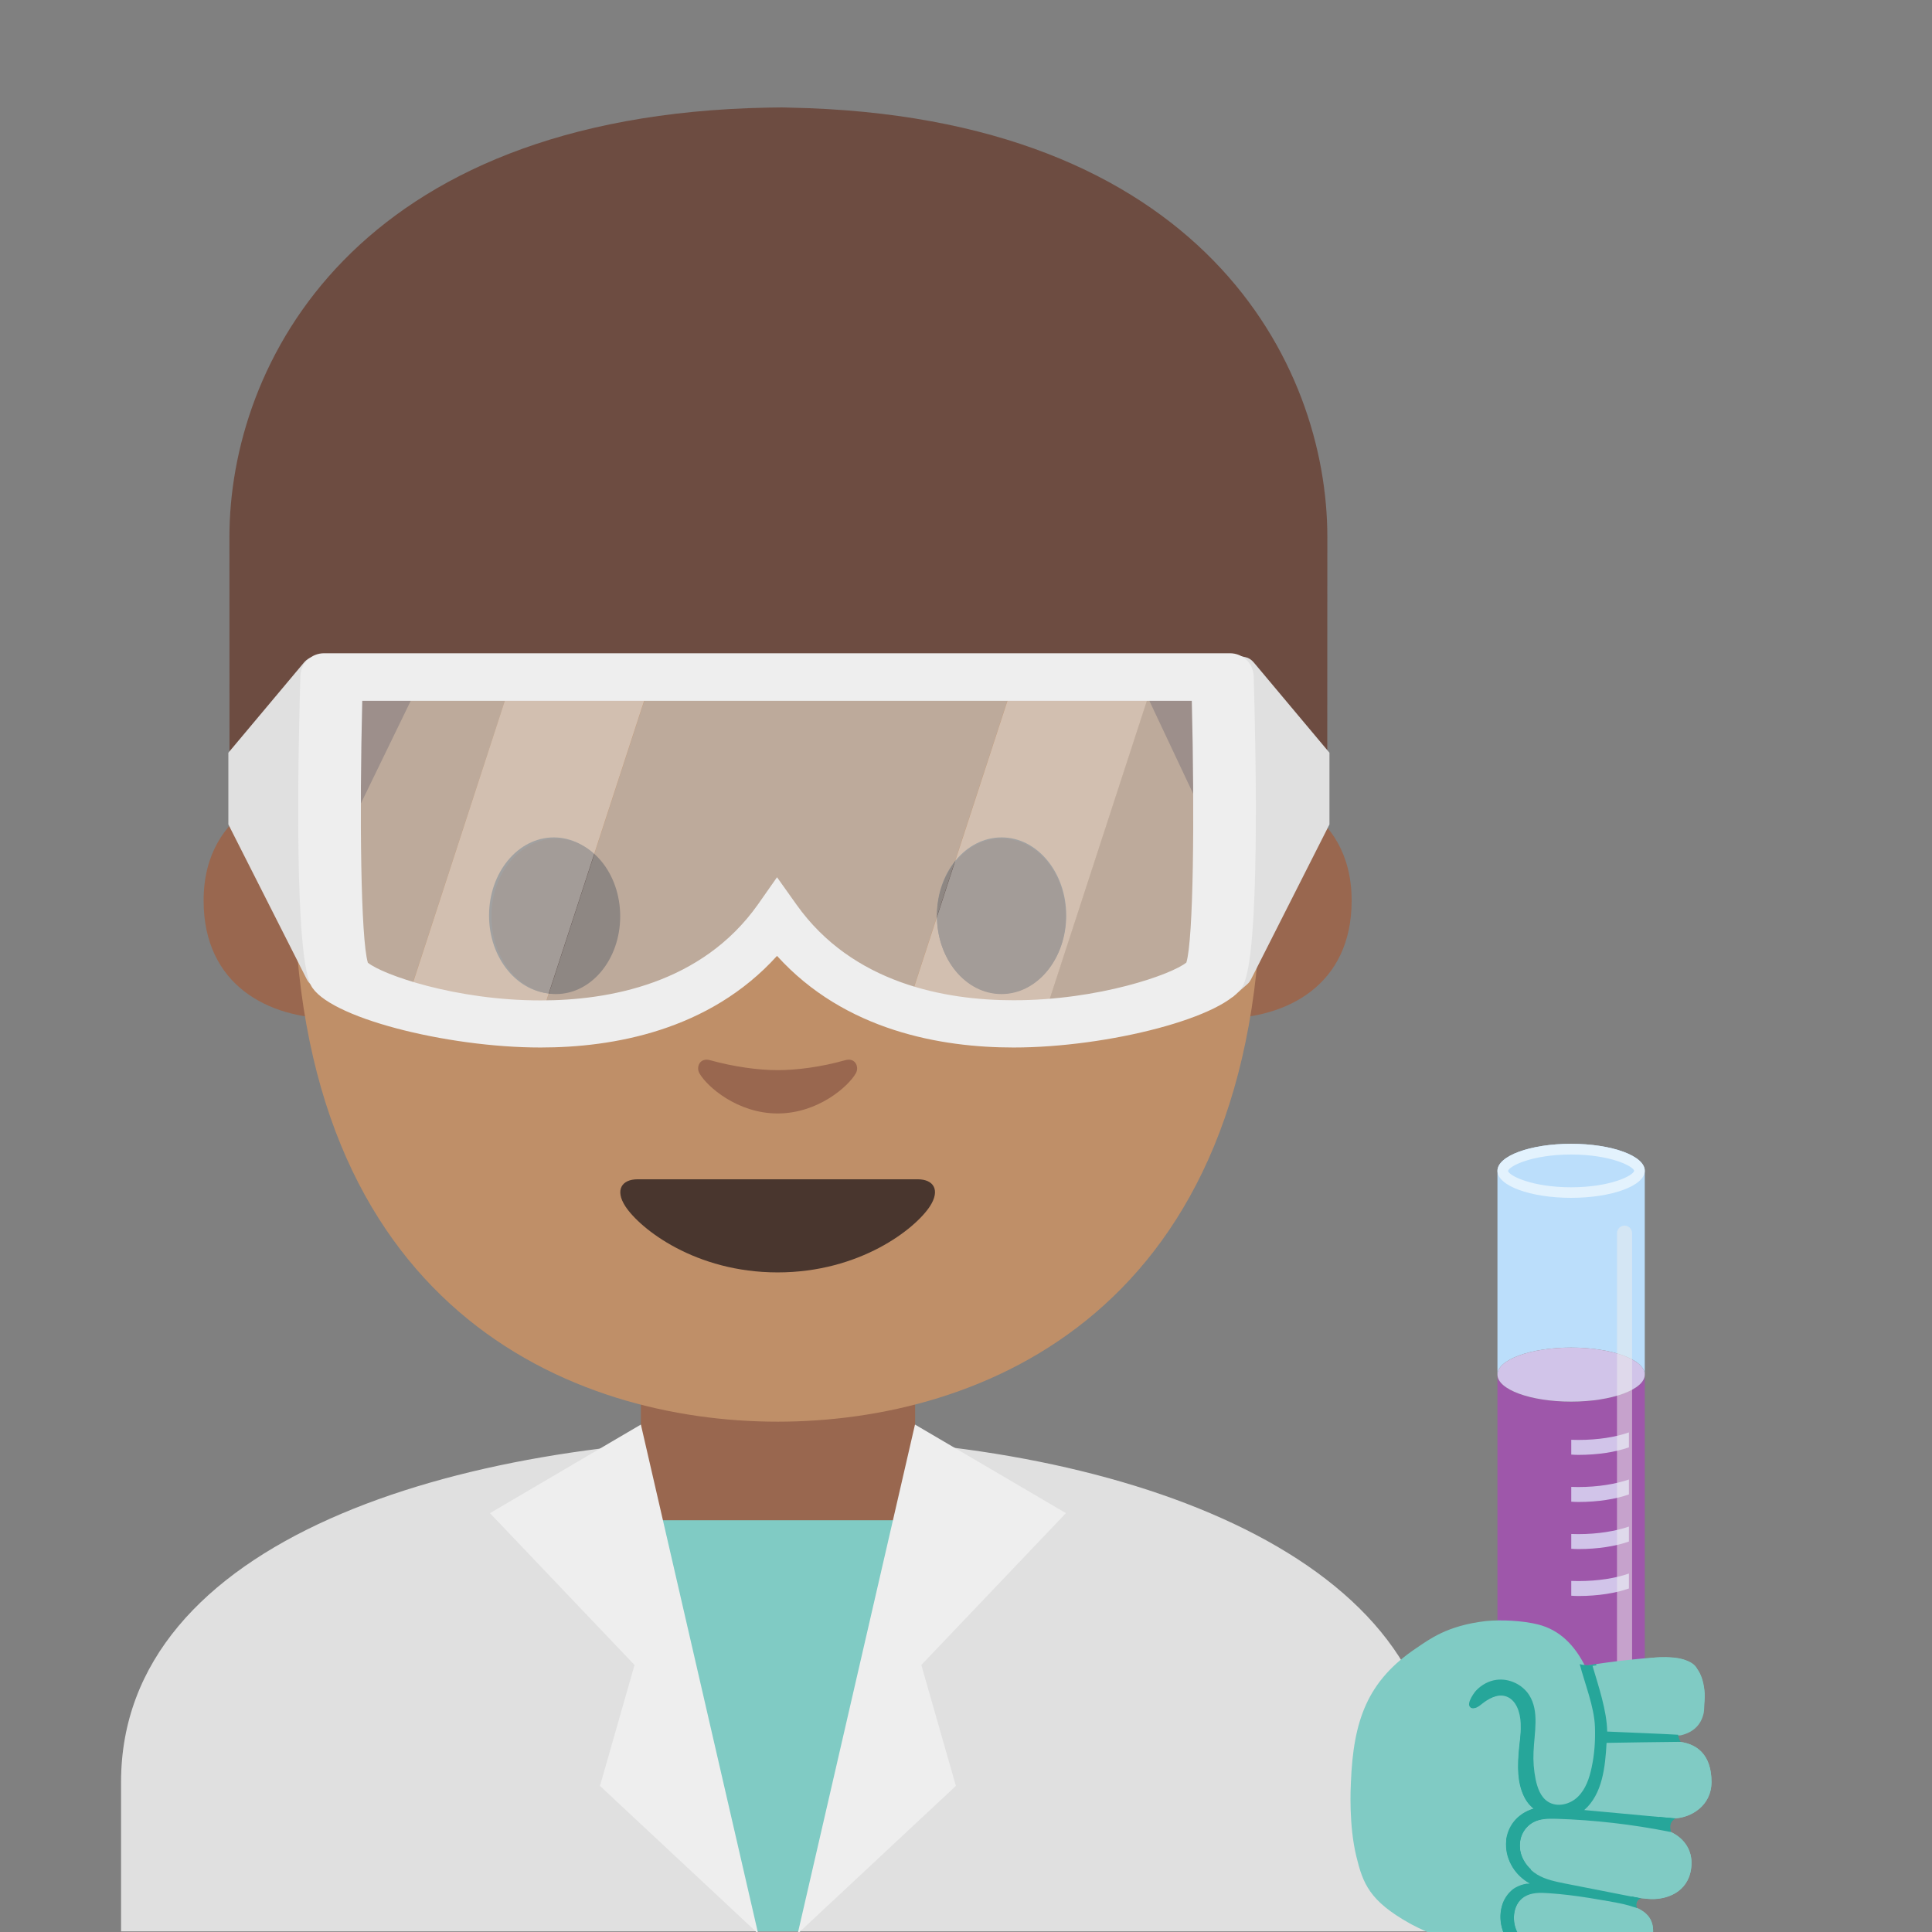 <svg width="128" height="128" style="enable-background:new 0 0 128 128;" xmlns="http://www.w3.org/2000/svg" xmlns:xlink="http://www.w3.org/1999/xlink">
  <rect width="100%" height="100%" fill="#808080" stroke="none"/>
  <g>
    <path id="XMLID_9_" d="M8.02,118.07v9.89h87.14v-9.89c0-15.17-21.39-22.87-43.24-22.84 C30.2,95.25,8.02,102.01,8.02,118.07z" style="fill:#E0E0E0;"/>
    <path id="XMLID_8_" d="M51.54,90.23h-9.08v9.59c0,4.34,3.7,7.86,8.26,7.86h1.65c4.56,0,8.26-3.52,8.26-7.86 v-9.59H51.54z" style="fill:#99674F;"/>
    <polygon points="42.77,100.72 60.2,100.72 53.05,127.96 50.07,127.96 " style="fill:#80CBC4;"/>
    <polygon points="42.46,94.38 32.46,100.25 42.04,110.31 39.75,118.32 50.23,128.11 " style="fill:#EEEEEE;"/>
    <polygon points="60.62,94.38 70.62,100.25 61.04,110.31 63.33,118.32 52.85,128.11 " style="fill:#EEEEEE;"/>
    <g>
      <path id="XMLID_464_" d="M83.66,52.3c0,0,5.89,1.02,5.89,7.37c0,5.6-4.3,7.81-8.6,7.81V52.3H83.66z" style="fill:#99674F;"/>
      <path id="XMLID_463_" d="M19.38,52.3c0,0-5.89,1.02-5.89,7.37c0,5.6,4.3,7.81,8.6,7.81V52.3H19.38z" style="fill:#99674F;"/>
      <path id="XMLID_461_" d="M51.52,10.74c-25.4,0-32.04,19.69-32.04,47.35c0,28.68,18.43,36.1,32.04,36.1 c13.41,0,32.04-7.2,32.04-36.1C83.56,30.43,76.92,10.74,51.52,10.74z" style="fill:#BF8F68;"/>
      <path id="XMLID_460_" d="M40.97,60.66c0,2.86-1.91,5.17-4.28,5.17c-2.36,0-4.29-2.32-4.29-5.17 c0-2.86,1.92-5.18,4.29-5.18C39.06,55.48,40.97,57.79,40.97,60.66" style="fill:#444444;"/>
      <path id="XMLID_459_" d="M62.07,60.66c0,2.86,1.91,5.17,4.29,5.17c2.36,0,4.28-2.32,4.28-5.17 c0-2.86-1.92-5.18-4.28-5.18C63.98,55.48,62.07,57.79,62.07,60.66" style="fill:#444444;"/>
      <path id="XMLID_458_" d="M60.79,78.13c-1.3,0-9.27,0-9.27,0s-7.98,0-9.27,0c-1.06,0-1.52,0.71-0.82,1.79 c0.98,1.5,4.64,4.38,10.09,4.38s9.11-2.88,10.09-4.38C62.31,78.84,61.86,78.13,60.79,78.13z" style="fill:#49362E;"/>
      <path id="XMLID_457_" d="M56,70.24c-1.58,0.45-3.22,0.66-4.48,0.66s-2.9-0.22-4.48-0.66 c-0.67-0.19-0.94,0.45-0.7,0.87c0.5,0.88,2.52,2.66,5.18,2.66c2.66,0,4.68-1.78,5.18-2.66C56.94,70.69,56.67,70.05,56,70.24z" style="fill:#99674F;"/>
      <path id="XMLID_456_" d="M52.28,7.13c0,0-0.5-0.02-0.71-0.01c-0.21,0-0.71,0.01-0.71,0.01 C23.46,7.65,15.2,24.14,15.2,35.58c0,11.11,0.01,19.28,0.01,19.28s0.44-0.45,1.24-1.08c0.86-0.67,1.81-1.04,1.81-1.04l1.38,9.28 l8.87-18.26c0.06-0.12,0.49,0.49,0.62,0.5l5.36-0.89c5.44,0.6,10.91,0.9,16.37,0.91v0.01c0.24,0,0.47-0.01,0.71-0.01 c0.24,0,0.47,0.01,0.71,0.01v-0.01c5.46-0.02,10.93-0.31,16.37-0.91l5.36,0.52c0.07,2.12,1.07,0.26,1.12,0.38l8.37,17.76 l1.38-9.28c0,0,0.95,0.38,1.81,1.04c0.81,0.63,1.24,1.08,1.24,1.08s0.01-8.16,0.01-19.28C87.95,24.14,79.69,7.65,52.28,7.13z" style="fill:#6D4C41;"/>
    </g>
    <g id="XMLID_3_">
      <path id="XMLID_5_" d="M41.09,60.71c0,2.84-1.9,5.15-4.26,5.15c-2.35,0-4.27-2.3-4.27-5.15 c0-2.85,1.91-5.15,4.27-5.15C39.19,55.55,41.09,57.86,41.09,60.71" style="fill:#49362E;"/>
      <path id="XMLID_4_" d="M62.08,60.71c0,2.84,1.9,5.15,4.27,5.15c2.35,0,4.26-2.3,4.26-5.15 c0-2.85-1.91-5.15-4.26-5.15C63.99,55.55,62.08,57.86,62.08,60.71" style="fill:#49362E;"/>
    </g>
    <g>
      <g>
        <path d="M104.09,92.86c-2.7,0-4.88-0.8-4.88-1.79v23.52c0,2.7,2.19,4.88,4.88,4.88 c2.7,0,4.88-2.19,4.88-4.88V91.07C108.98,92.06,106.79,92.86,104.09,92.86z" style="opacity:0.7;fill:#AB47BC;"/>
        <path d="M104.09,75.78c-2.7,0-4.88,0.8-4.88,1.79v13.5c0-0.99,2.19-1.79,4.88-1.79 c2.7,0,4.88,0.8,4.88,1.79v-13.5C108.98,76.58,106.79,75.78,104.09,75.78z" style="fill:#BBDEFB;"/>
        <ellipse cx="104.09" cy="91.07" rx="4.88" ry="1.79" style="fill:#D1C4E9;"/>
      </g>
      <path d="M104.09,76.49c2.59,0,4.1,0.76,4.18,1.08c-0.08,0.33-1.59,1.09-4.18,1.09s-4.1-0.76-4.18-1.08 C99.99,77.25,101.5,76.49,104.09,76.49 M104.09,75.78c-2.7,0-4.88,0.8-4.88,1.79c0,0.99,2.19,1.79,4.88,1.79s4.88-0.8,4.88-1.79 C108.98,76.58,106.79,75.78,104.09,75.78L104.09,75.78z" style="fill:#E3F2FD;"/>
      <path d="M104.56,95.4c-0.16,0-0.31-0.01-0.46-0.01v0.98c0.15,0.01,0.3,0.02,0.46,0.02 c1.31,0,2.49-0.19,3.36-0.5v-0.99C107.05,95.21,105.87,95.4,104.56,95.4z" style="fill:#D1C4E9;"/>
      <path d="M104.56,98.52c-0.16,0-0.31-0.01-0.46-0.01v0.98c0.15,0.01,0.3,0.02,0.46,0.02 c1.31,0,2.49-0.19,3.36-0.5v-0.99C107.05,98.32,105.87,98.52,104.56,98.52z" style="fill:#D1C4E9;"/>
      <path d="M104.56,101.64c-0.16,0-0.31-0.01-0.46-0.01v0.98c0.15,0.01,0.3,0.02,0.46,0.02 c1.31,0,2.49-0.19,3.36-0.5v-0.99C107.05,101.44,105.87,101.64,104.56,101.64z" style="fill:#D1C4E9;"/>
      <path d="M104.56,104.75c-0.16,0-0.31-0.01-0.46-0.01v0.98c0.15,0.01,0.3,0.02,0.46,0.02 c1.31,0,2.49-0.19,3.36-0.5v-0.99C107.05,104.56,105.87,104.75,104.56,104.75z" style="fill:#D1C4E9;"/>
      <path d="M107.63,113.58L107.63,113.58c-0.28,0-0.5-0.23-0.5-0.5V81.7c0-0.28,0.23-0.5,0.5-0.5 l0,0c0.28,0,0.5,0.23,0.5,0.5v31.37C108.13,113.35,107.91,113.58,107.63,113.58z" style="opacity:0.5;fill:#EEEEEE;"/>
    </g>
    <g>
      <path d="M101.88,107.62c1.5,0.37,2.46,1.43,3.13,2.75c1.67-0.3,4.55-0.6,5.39-0.58 c0.99,0.03,2.3,0.14,2.52,2.17c0.14,1.32-0.36,2.41-2.05,2.57c-0.63,0.06-1.28,0.1-1.92,0.13l0.23,0.74 c0.59-0.01,1.12-0.03,1.53-0.03c1.71-0.02,2.68,0.89,2.68,2.7c0,1.59-1.37,2.34-2.37,2.4c-0.53,0.03-2.01-0.05-3.47-0.19 l-0.15,0.31l-0.06,0.09c0.92,0.14,1.8,0.29,2.42,0.4c1.67,0.3,2.47,1.41,2.28,2.73c-0.23,1.6-1.66,2.04-2.65,2.01 c-0.74-0.02-3.34-0.43-5.08-0.8l-0.34,0.49c0.12,0.02,0.25,0.04,0.39,0.06c0.02,0,0.04,0.01,0.07,0.01 c0.12,0.02,0.23,0.04,0.35,0.06c0.03,0,0.05,0.01,0.08,0.01c0.14,0.02,0.28,0.05,0.42,0.07c0.01,0,0.01,0,0.02,0 c0.15,0.02,0.3,0.05,0.45,0.08c0.03,0,0.06,0.01,0.08,0.01c0.12,0.02,0.23,0.04,0.35,0.06c0.05,0.01,0.09,0.02,0.14,0.02 c0.1,0.02,0.2,0.04,0.29,0.05c0.05,0.01,0.1,0.02,0.15,0.03c0.1,0.02,0.19,0.04,0.28,0.05c0.05,0.01,0.09,0.02,0.14,0.03 c0.13,0.03,0.27,0.05,0.39,0.08c1.53,0.32,2.11,1.01,1.92,2.22c-0.26,1.7-1.97,2.08-2.88,1.99c-0.91-0.08-3.97-0.71-4.97-1.15 c-0.06-0.03-0.12-0.06-0.18-0.09l-0.35,0.5c-4.5-0.3-7.73-2.18-7.73-2.18c-2.64-1.48-3.08-2.62-3.52-4.43 c-0.5-2.06-0.38-4.5-0.36-4.88c0.16-4.1,1.07-6.75,4.38-8.95c0.8-0.53,1.97-1.46,4.56-1.76 C99.45,107.3,100.88,107.37,101.88,107.62z" style="fill:#80CBC4;"/>
      <path d="M105.63,114.43c0,0,0.04-2.06-0.61-4.06l0.72-0.13c0,0,0.51,1.42,0.69,3.52 c0.03,0.34,0.04,0.65,0.04,0.95l0.64-0.04l4.29-0.24c0,0-0.32,0.06-0.32,0.54c0,0.2,0.12,0.33,0.21,0.41 c-0.18-0.02-0.38-0.04-0.58-0.03l-4.26,0.11c-0.01,0.12-0.01,0.24-0.02,0.37c-0.1,1.74-0.51,3.41-1.48,4.05 c3.22,0.38,6.08,0.57,6.08,0.57c-0.56,0.23-0.32,0.91-0.32,0.91c-2.17-0.59-7.43-0.9-7.43-0.9c-2.22-0.19-2.52,1.31-2.52,1.31 c-0.41,1.81,1.56,2.64,1.56,2.64c0.26,0.15,2.61,0.62,4.29,0.94l1.68,0.31l0,0h0l0.47,0.09c-0.05-0.01-0.25-0.02-0.33,0.31 c-0.04,0.16,0,0.27,0.03,0.34c-0.25-0.11-0.55-0.21-0.9-0.28c-0.79-0.16-3.18-0.55-3.36-0.58l-0.6-0.08 c-1.98-0.26-2.46,0.09-2.46,0.09c-1.1,0.58-0.78,1.98-0.78,1.98c0.24,1.35,1.73,1.77,1.73,1.77c0.57,0.17,3.59,0.9,3.59,0.9 l-4.57-0.6c-0.32-0.1-0.44-0.25-0.62-0.39c-1.61-1.32-0.93-3.11-0.93-3.11c0.25-0.69,0.77-1,0.77-1c0.31-0.19,0.67-0.29,1.04-0.33 c-1.87-0.99-1.57-2.99-1.57-2.99c0.24-1.23,1.13-1.75,1.83-1.97c-0.06-0.05-0.13-0.1-0.19-0.16c0,0-1.2-0.79-0.76-4.18 c0.15-1.14,0.13-1.3,0.01-2.02c0,0-0.43-1.54-1.71-1.05c0,0-0.43,0.11-1.1,0.64c0,0-0.54,0.42-0.53-0.24 c0-0.2,0.14-0.56,0.41-0.87c0,0,0.28-0.33,0.97-0.52c0,0,1.79-0.71,2.68,1.08c0.47,0.94,0.38,1.56,0.23,2.52c0,0-0.28,3.03,0.51,4 c0,0,0.78,0.89,2.03,0.34C104.19,119.37,105.89,118.43,105.63,114.43z" style="fill:#26A69A;"/>
    </g>
    <g>
      <path d="M21.56,66.07l-0.97-0.85c-0.11-0.09-0.2-0.21-0.27-0.35l-5.19-10.25v-4.75l5.03-6 c0.15-0.17,0.33-0.29,0.53-0.33l0.74-0.16L21.56,66.07z" style="fill:#E0E0E0;"/>
      <path d="M81.65,66.07l0.97-0.85c0.11-0.09,0.2-0.21,0.27-0.35l5.19-10.25v-4.75l-5.03-6 c-0.15-0.17-0.33-0.29-0.53-0.33l-0.74-0.16L81.65,66.07z" style="fill:#E0E0E0;"/>
      <g>
        <g>
          <path d="M69,67.77c-0.34,0.02-0.69,0.04-1.04,0.05C68.31,67.81,68.66,67.79,69,67.77z" style="fill:#6EBCC5;"/>
          <path d="M29.67,67.22c-0.25-0.05-0.5-0.1-0.74-0.16C29.17,67.12,29.42,67.17,29.67,67.22z" style="fill:#6EBCC5;"/>
          <path d="M62.28,67.39c-0.36-0.07-0.71-0.14-1.07-0.23C61.57,67.24,61.92,67.32,62.28,67.39z" style="fill:#6EBCC5;"/>
          <path d="M31.78,67.56c-0.24-0.03-0.47-0.06-0.7-0.1C31.31,67.5,31.54,67.53,31.78,67.56z" style="fill:#6EBCC5;"/>
          <path d="M30.7,67.41c-0.24-0.04-0.48-0.08-0.71-0.13C30.22,67.32,30.46,67.37,30.7,67.41z" style="fill:#6EBCC5;"/>
          <path d="M34.11,67.78c-0.26-0.01-0.52-0.03-0.77-0.05C33.6,67.75,33.86,67.77,34.11,67.78z" style="fill:#6EBCC5;"/>
          <path d="M32.91,67.69c-0.24-0.02-0.48-0.05-0.72-0.07C32.43,67.65,32.67,67.67,32.91,67.69z" style="fill:#6EBCC5;"/>
          <path d="M61.16,67.14c-0.36-0.09-0.71-0.18-1.06-0.29C60.45,66.96,60.81,67.06,61.16,67.14z" style="fill:#6EBCC5;"/>
          <path d="M65.65,67.79c-0.35-0.02-0.7-0.04-1.04-0.08C64.96,67.75,65.3,67.77,65.65,67.79z" style="fill:#6EBCC5;"/>
          <path d="M66.78,67.83c-0.34,0-0.69-0.01-1.04-0.03C66.09,67.81,66.43,67.82,66.78,67.83z" style="fill:#6EBCC5;"/>
          <path d="M51.97,44.85H51h-7.8l-7.49,22.98c5.68,0.02,11.94-1.6,15.77-7.01 c2.24,3.16,5.31,5.02,8.6,6.02l7.17-21.99H51.97z" style="opacity:0.6;fill:#BDBDBD;"/>
          <path d="M67.89,67.82c-0.34,0.01-0.69,0.01-1.03,0.01C67.21,67.83,67.55,67.83,67.89,67.82z" style="fill:#6EBCC5;"/>
          <path d="M80.49,44.85h-4l-7.47,22.92c5.69-0.35,10.44-2.2,10.94-3.21 C81.01,62.47,80.49,44.85,80.49,44.85z" style="opacity:0.6;fill:#BDBDBD;"/>
          <path d="M63.4,67.57c-0.36-0.05-0.71-0.11-1.07-0.18C62.69,67.47,63.05,67.52,63.4,67.57z" style="fill:#6EBCC5;"/>
          <path d="M64.53,67.71c-0.35-0.03-0.71-0.07-1.06-0.12C63.82,67.63,64.18,67.67,64.53,67.71z" style="fill:#6EBCC5;"/>
          <path d="M35.65,67.83c-0.38,0-0.76-0.01-1.14-0.03C34.89,67.82,35.27,67.83,35.65,67.83z" style="fill:#6EBCC5;"/>
          <path d="M28.69,67.01c-0.27-0.06-0.54-0.13-0.8-0.2C28.15,66.88,28.42,66.95,28.69,67.01z" style="fill:#6EBCC5;"/>
          <path d="M33.96,44.85H22.47c0,0-0.52,17.62,0.52,19.71c0.3,0.6,2.13,1.51,4.77,2.22 c-0.3-0.08-0.59-0.16-0.87-0.25L33.96,44.85z" style="opacity:0.6;fill:#BDBDBD;"/>
          <path d="M35.65,67.83c0.02,0,0.04,0,0.06,0l0,0C35.69,67.83,35.67,67.83,35.65,67.83z" style="fill:#F9F5ED;"/>
          <path d="M29.99,67.28c-0.11-0.02-0.21-0.04-0.32-0.06C29.78,67.24,29.88,67.26,29.99,67.28z" style="fill:#F9F5ED;"/>
          <path d="M28.93,67.06c-0.08-0.02-0.16-0.03-0.23-0.05C28.77,67.03,28.85,67.04,28.93,67.06z" style="fill:#F9F5ED;"/>
          <path d="M27.89,66.81c-0.04-0.01-0.08-0.02-0.12-0.03C27.81,66.79,27.85,66.8,27.89,66.81z" style="fill:#F9F5ED;"/>
          <path d="M31.08,67.47c-0.13-0.02-0.25-0.04-0.38-0.06C30.82,67.43,30.95,67.45,31.08,67.47z" style="fill:#F9F5ED;"/>
          <path d="M33.34,67.73c-0.15-0.01-0.29-0.03-0.43-0.04C33.05,67.71,33.2,67.72,33.34,67.73z" style="fill:#F9F5ED;"/>
          <path d="M32.19,67.62c-0.14-0.02-0.28-0.04-0.41-0.05C31.92,67.58,32.05,67.6,32.19,67.62z" style="fill:#F9F5ED;"/>
          <path d="M34.52,67.81c-0.14-0.01-0.27-0.02-0.4-0.02C34.25,67.79,34.38,67.8,34.52,67.81z" style="fill:#F9F5ED;"/>
          <path d="M33.96,44.85L26.9,66.53c0.28,0.09,0.57,0.17,0.87,0.25 c0.04,0.01,0.08,0.02,0.12,0.03c0.26,0.07,0.53,0.13,0.8,0.2c0.08,0.02,0.15,0.04,0.23,0.05c0.24,0.05,0.49,0.11,0.74,0.16 c0.1,0.02,0.21,0.04,0.32,0.06c0.23,0.04,0.47,0.09,0.71,0.13c0.13,0.02,0.25,0.04,0.38,0.06c0.23,0.04,0.47,0.07,0.7,0.1 c0.14,0.02,0.27,0.04,0.41,0.05c0.24,0.03,0.48,0.05,0.72,0.07c0.14,0.01,0.29,0.03,0.43,0.04c0.25,0.02,0.51,0.04,0.77,0.05 c0.13,0.01,0.27,0.02,0.4,0.02c0.38,0.02,0.75,0.03,1.14,0.03c0.02,0,0.04,0,0.06,0l7.49-22.98H33.96z" style="opacity:0.6;fill:#E0E0E0;"/>
          <path d="M66.86,67.83c-0.03,0-0.06,0-0.08,0C66.8,67.83,66.83,67.83,66.86,67.83z" style="fill:#F9F5ED;"/>
          <path d="M69.02,67.77L69.02,67.77c-0.01,0-0.01,0-0.02,0C69.01,67.77,69.02,67.77,69.02,67.77z" style="fill:#F9F5ED;"/>
          <path d="M67.96,67.82c-0.02,0-0.05,0-0.07,0C67.92,67.82,67.94,67.82,67.96,67.82z" style="fill:#F9F5ED;"/>
          <path d="M60.09,66.85c0,0,0.01,0,0.01,0C60.1,66.85,60.09,66.85,60.09,66.85L60.09,66.85z" style="fill:#F9F5ED;"/>
          <path d="M65.74,67.79c-0.03,0-0.06,0-0.09-0.01C65.68,67.79,65.71,67.79,65.74,67.79z" style="fill:#F9F5ED;"/>
          <path d="M61.21,67.16c-0.02,0-0.03-0.01-0.05-0.01C61.18,67.15,61.19,67.15,61.21,67.16z" style="fill:#F9F5ED;"/>
          <path d="M62.34,67.4c-0.02,0-0.04-0.01-0.06-0.01C62.3,67.39,62.32,67.39,62.34,67.4z" style="fill:#F9F5ED;"/>
          <path d="M64.61,67.71c-0.03,0-0.05-0.01-0.08-0.01C64.56,67.71,64.58,67.71,64.61,67.71z" style="fill:#F9F5ED;"/>
          <path d="M63.47,67.58c-0.02,0-0.04-0.01-0.07-0.01C63.43,67.58,63.45,67.58,63.47,67.58z" style="fill:#F9F5ED;"/>
          <path d="M67.26,44.85l-7.17,21.99c0,0,0.01,0,0.01,0c0.35,0.11,0.7,0.2,1.06,0.29 c0.02,0,0.03,0.01,0.05,0.01c0.36,0.09,0.71,0.16,1.07,0.23c0.02,0,0.04,0.01,0.06,0.01c0.36,0.07,0.71,0.12,1.07,0.18 c0.02,0,0.04,0.01,0.07,0.01c0.35,0.05,0.71,0.09,1.06,0.12c0.03,0,0.05,0.01,0.08,0.01c0.35,0.03,0.7,0.06,1.04,0.08 c0.03,0,0.06,0,0.09,0.01c0.35,0.02,0.69,0.03,1.04,0.03c0.03,0,0.06,0,0.08,0c0.35,0,0.69,0,1.03-0.01c0.02,0,0.05,0,0.07,0 c0.35-0.01,0.7-0.02,1.04-0.05c0.01,0,0.01,0,0.02,0l7.47-22.92H67.26z" style="opacity:0.6;fill:#E0E0E0;"/>
        </g>
        <path d="M67.15,69.4L67.15,69.4c-4.78,0-11.17-1.1-15.67-6.07c-4.5,4.97-10.89,6.07-15.67,6.07 c-6.25,0-14.16-2.01-15.22-4.14c-1.1-2.2-0.85-15.04-0.69-20.46v0c0.02-0.85,0.72-1.52,1.57-1.52h60.02 c0.85,0,1.54,0.67,1.57,1.52v0c0.16,5.42,0.41,18.25-0.69,20.46C81.31,67.39,73.4,69.4,67.15,69.4z M51.48,58.12l1.28,1.8 c3.72,5.25,9.88,6.35,14.39,6.35c5.66,0,10.5-1.72,11.45-2.5c0.47-1.54,0.55-9.67,0.36-17.34H24 c-0.19,7.64-0.1,15.73,0.37,17.35c0.97,0.79,5.79,2.5,11.45,2.5c4.51,0,10.67-1.1,14.39-6.35L51.48,58.12z" style="fill:#EEEEEE;"/>
      </g>
    </g>
    <path d="M110.91,120.46c0.04,0,0.08,0,0.11,0c0.99-0.06,2.36-0.81,2.37-2.4c0-1.74-0.89-2.64-2.48-2.69 c0,0-0.03-0.16-0.07-0.37c0.17-0.01,0.35-0.02,0.52-0.03c0.88-0.21,1.34-0.74,1.5-1.42c0.06-0.1,0.08-1.24,0.07-1.37 c-0.08-1.07-0.47-1.57-0.47-1.57c-0.4-1.02-2.86-0.79-2.86-0.79l-4.49,0.6c-0.16-0.05-0.32-0.1-0.47-0.15 c-0.65-1.02-1.52-1.81-2.77-2.12c-1-0.24-2.43-0.32-3.44-0.2c-2.59,0.3-3.76,1.23-4.56,1.76c-0.17,0.11-0.31,0.23-0.46,0.35 c0.91,1.65,2.29,3.38,3.98,3.09c0.11-0.25,0.29-0.51,0.37-0.6c0.36-0.39,0.86-0.67,1.39-0.73c0.83-0.1,1.69,0.31,2.14,1.01 c0.7,1.08-0.11,2.51-0.16,3.8c-0.02,0.61,0.48,1.2,0.6,1.8c0.11,0.57,0.33,1.17,0.82,1.48c0.03,0.02,0.08,0.02,0.11,0.04 c-0.03,0.1-0.1,0.3-0.18,0.56c-0.32,0.02-0.63,0.08-0.9,0.23c-0.62,0.34-0.94,1.09-0.86,1.78c0.06,0.51,0.33,0.98,0.71,1.33 c-0.24,0.78-0.44,1.48-0.54,1.89c-0.69,0.53-0.76,1.66-0.28,2.41c0.5,0.79,1.42,1.22,2.33,1.45s1.85,0.31,2.74,0.61 c-0.05-0.01-0.09-0.01-0.14-0.02c0.45,0.08,0.83,0.14,1.07,0.16c0.9,0.08,2.62-0.3,2.88-1.99c0.15-0.97-0.21-1.6-1.14-1.98 c-0.07-0.25-0.19-0.53-0.26-0.74c0.17,0.03,0.35,0.07,0.52,0.1c0.33,0.04,0.61,0.07,0.78,0.07c0.99,0.03,2.43-0.41,2.65-2.01 c0.15-1.06-0.34-1.97-1.4-2.45c-0.39-0.08-0.79-0.14-1.18-0.21c0.16-0.26,0.32-0.52,0.48-0.77 C110.27,120.4,110.59,120.43,110.91,120.46z" style="fill:#80CBC4;"/>
    <path d="M111.35,115.4c-0.14-0.18-0.17-0.47-0.17-0.47c-0.01,0-0.02,0-0.03,0 c-0.36-0.03-4.67-0.21-4.67-0.21c-0.02-1.39-0.59-3.05-0.98-4.38c-0.26-0.03-0.57,0-0.84-0.09c0.34,1.31,0.97,2.84,1.01,4.18 c0.03,0.9-0.03,1.79-0.22,2.67c-0.15,0.71-0.39,1.43-0.91,1.94c-0.52,0.51-1.37,0.72-1.98,0.33c-0.49-0.31-0.7-0.91-0.82-1.48 c-0.12-0.6-0.17-1.21-0.14-1.81c0.05-1.29,0.4-2.7-0.29-3.78c-0.45-0.7-1.32-1.11-2.14-1.01c-0.53,0.06-1.03,0.34-1.39,0.73 c-0.17,0.19-0.83,1.13-0.15,1.15c0.19,0,0.36-0.13,0.51-0.25c0.46-0.37,1.04-0.71,1.61-0.54c0.7,0.21,0.97,1.06,1,1.79 c0.04,1-0.17,1.99-0.17,2.98c0,1,0.27,2.07,1.04,2.7c-1.04,0.23-1.81,1.26-1.84,2.33c-0.03,1.07,0.64,2.09,1.57,2.61 c-0.87,0.02-1.63,0.72-1.86,1.56c-0.23,0.84,0.03,1.76,0.56,2.45c0.23,0.3,0.51,0.56,0.85,0.72c0.07,0.03,0.15,0.05,0.23,0.07 l0.32-0.46l-0.11,0.15l-0.22,0.31c0.23,0.07,0.48,0.11,0.72,0.15c0.14,0.02,0.28,0.04,0.43,0.05c1.09,0.14,2.18,0.28,3.27,0.41 c0.05,0.01,0.09,0.01,0.14,0.02c-0.89-0.3-1.83-0.38-2.74-0.61s-1.82-0.66-2.33-1.45c-0.5-0.79-0.41-2,0.38-2.49 c0.48-0.3,1.07-0.28,1.63-0.24c0.89,0.06,1.77,0.17,2.65,0.31c0.24,0.04,0.48,0.08,0.71,0.12c0.06,0.01,0.12,0.02,0.18,0.03 c0.05,0.01,0.09,0.02,0.14,0.02c0.1,0.02,0.2,0.04,0.29,0.05c0.05,0.01,0.1,0.02,0.15,0.03c0.1,0.02,0.19,0.04,0.28,0.05 c0.05,0.01,0.09,0.02,0.14,0.03c0.13,0.03,0.27,0.05,0.39,0.08c0.27,0.06,0.49,0.13,0.7,0.2c0.06,0.02,0.13,0.03,0.19,0.05 c-0.14-0.23,0.03-0.58,0.29-0.62c-0.05-0.01-0.09-0.02-0.14-0.03c-1.63-0.32-3.26-0.64-4.89-0.96c-0.64-0.13-1.3-0.26-1.85-0.59 c-0.6-0.36-1.06-0.98-1.15-1.68c-0.09-0.7,0.24-1.45,0.86-1.78c0.47-0.26,1.03-0.25,1.57-0.24c2.51,0.08,5.02,0.37,7.49,0.86 c0.02,0,0.05,0.01,0.07,0.01c-0.16-0.31,0-0.75,0.32-0.89c-0.04,0-0.08-0.01-0.11-0.01c-1.98-0.18-3.96-0.37-5.94-0.55 c1.21-1.06,1.39-2.85,1.48-4.45C106.45,115.46,111.15,115.4,111.35,115.4z" style="fill:#26A69A;"/>
  </g>
</svg>